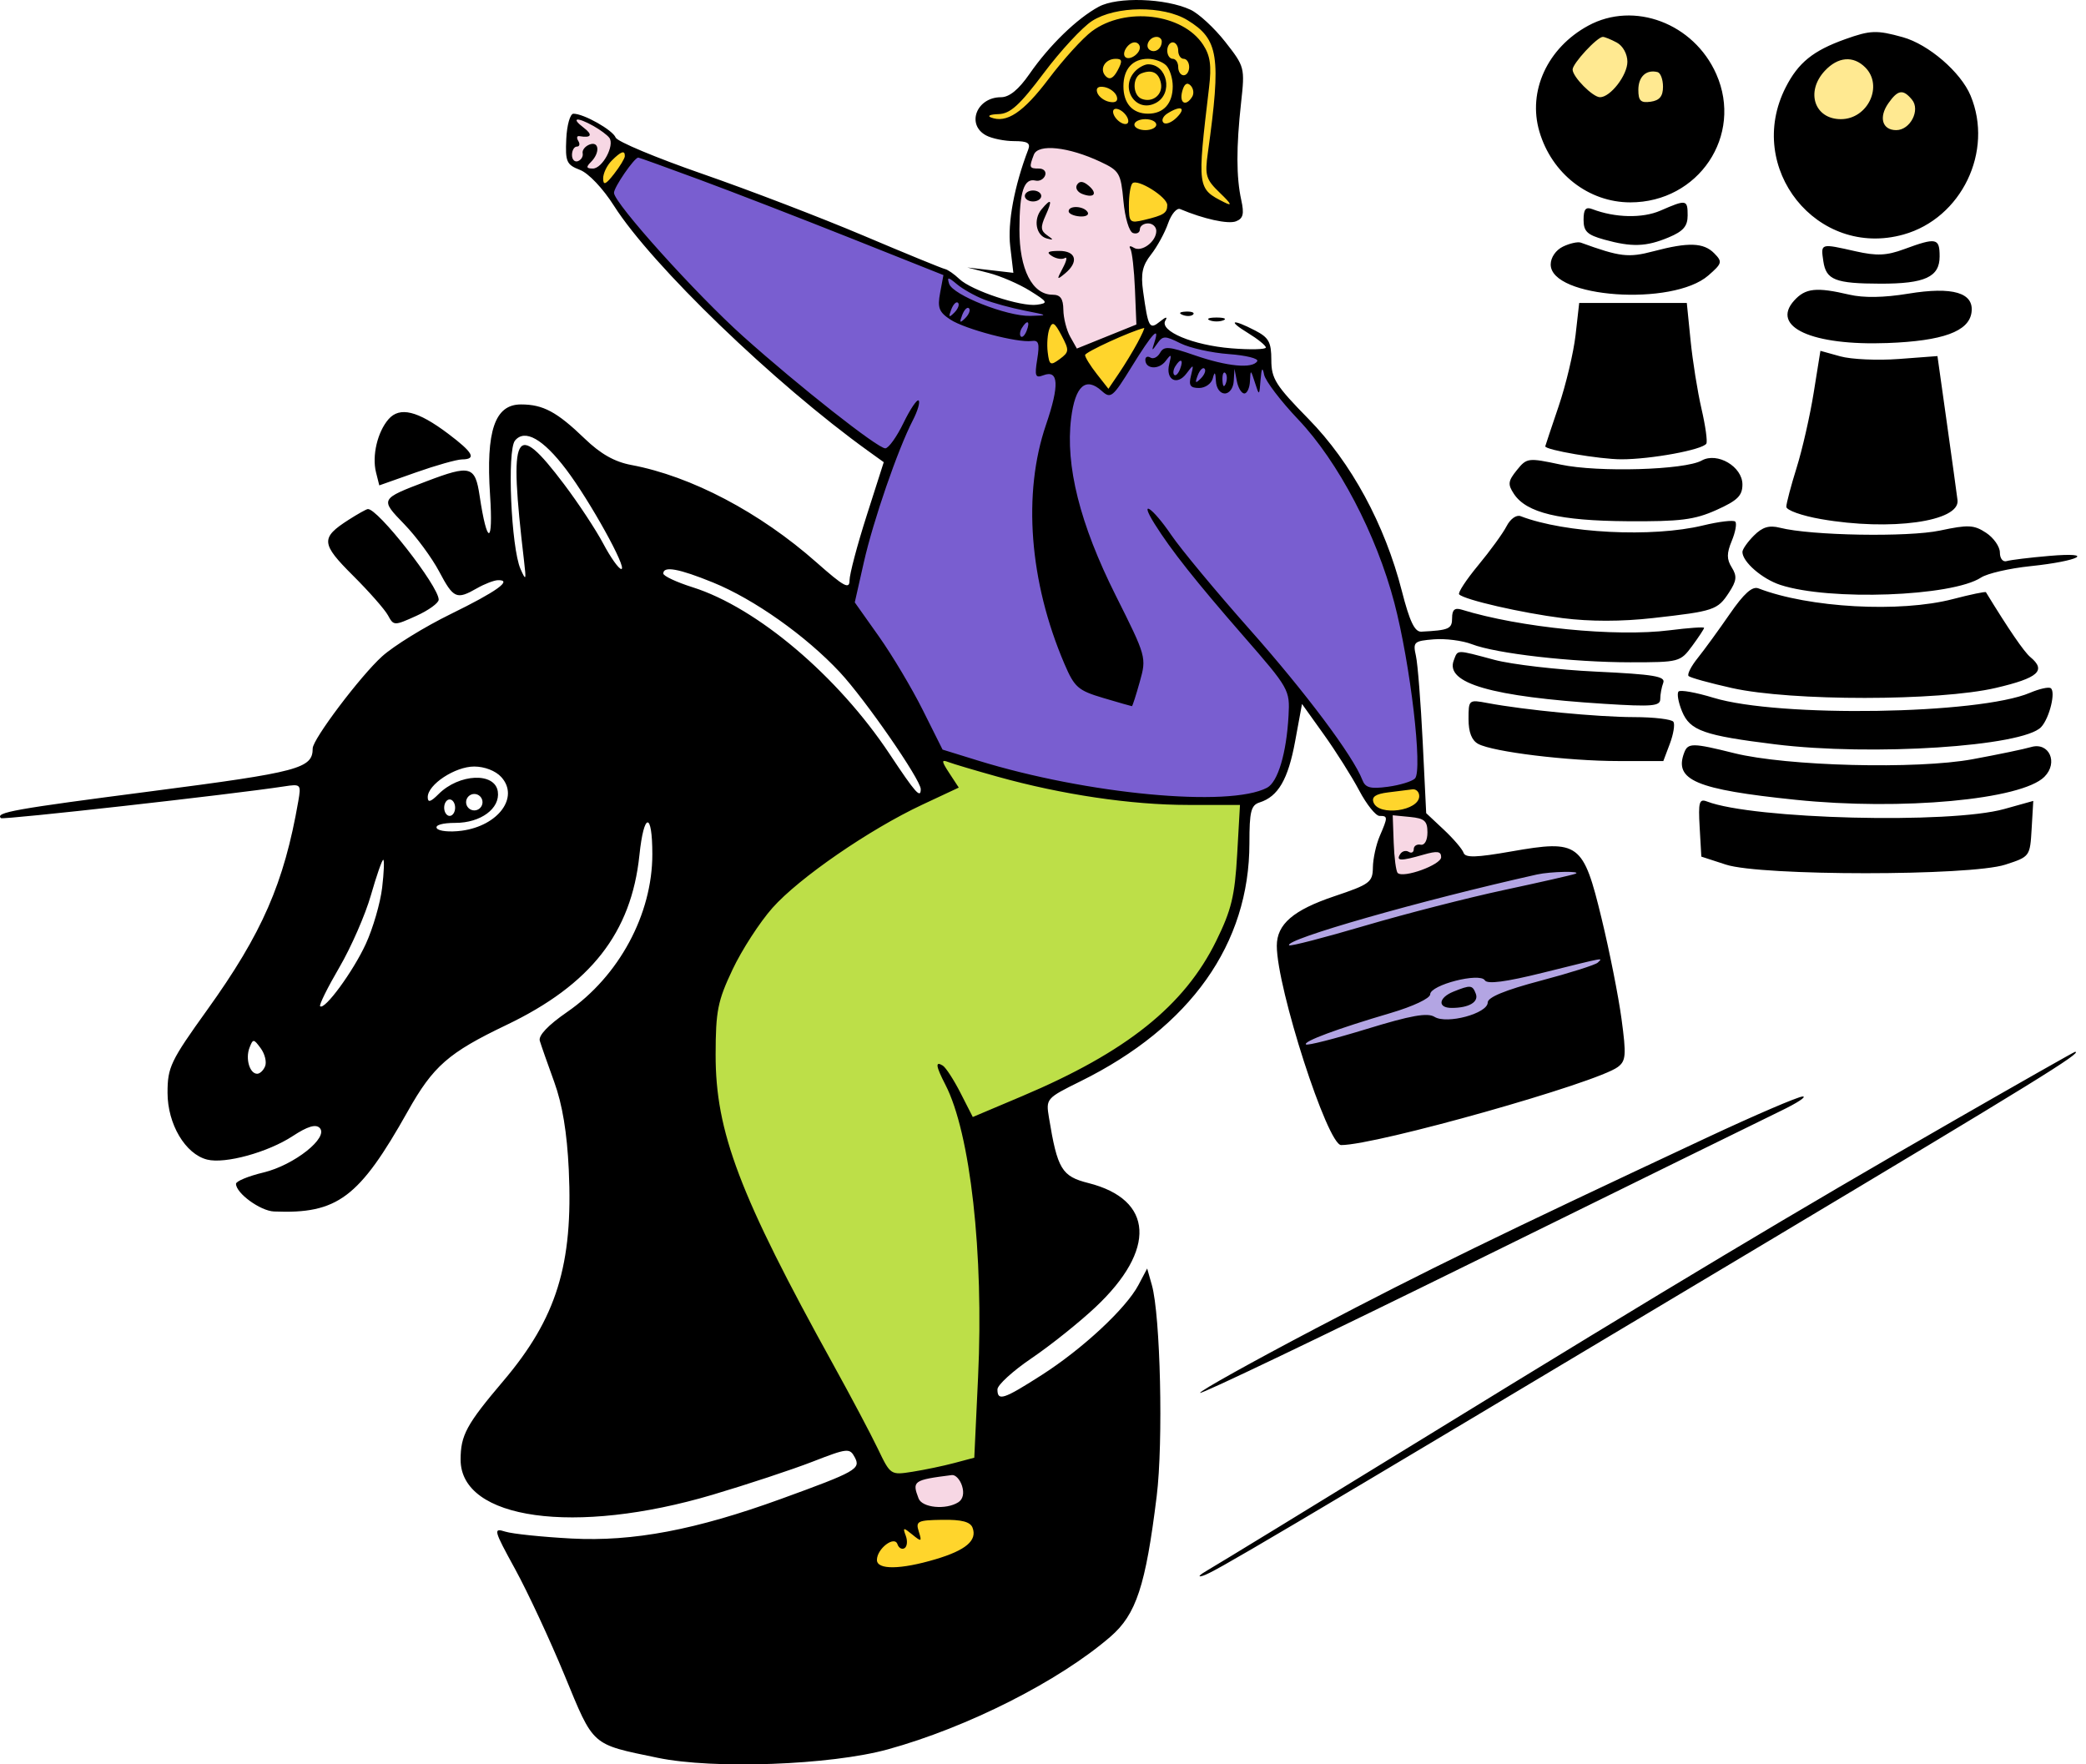 <?xml version="1.0" encoding="UTF-8"?> <svg xmlns="http://www.w3.org/2000/svg" width="214" height="181" viewBox="0 0 214 181" fill="none"><path d="M160.224 7.24L162.585 3.62H167.937C168.094 3.62 170.927 4.722 171.399 5.037C171.871 5.351 172.343 8.027 172.343 8.814C172.343 9.601 171.557 11.805 171.399 12.119C171.242 12.434 167.307 12.119 166.992 12.119C166.677 12.119 161.641 11.018 161.483 11.018C161.358 11.018 160.592 8.499 160.224 7.24Z" fill="#FFE991"></path><path d="M187.925 5.666L190.286 4.879L194.85 6.768C195.952 7.502 198.156 9.129 198.156 9.758C198.156 10.545 198.785 13.851 198.156 14.795C197.526 15.739 193.277 15.582 192.804 15.424C192.332 15.267 185.879 14.48 185.879 14.323C185.879 14.165 184.62 10.703 184.62 10.388C184.62 10.073 185.722 7.397 185.879 7.083C186.005 6.831 187.296 6.033 187.925 5.666Z" fill="#FFE991"></path><path d="M88.139 157.706L95.222 155.188L101.99 155.817V159.437L98.055 162.9H90.028L88.139 160.224V157.706Z" fill="#FFD52C"></path><path d="M93.333 155.188L92.546 151.725L99.786 150.466L101.203 155.188H93.333Z" fill="#F7D7E4"></path><path d="M132.523 95.222L145.272 91.602L159.752 88.297L162.27 88.926L164.946 99.314L151.096 106.397L134.097 108.757L131.579 97.111L132.523 95.222Z" fill="#B3A5E3"></path><path d="M142.282 89.556L142.439 83.575L145.115 83.103L146.689 84.204L147.476 85.621L149.05 87.51L148.577 89.083L145.43 90.5L143.541 90.343L142.282 89.556Z" fill="#F7D7E4"></path><path d="M140.708 82.316L140.236 81.371L144.013 80.899L145.587 80.585L145.902 81.686L145.744 82.788L144.957 83.103L142.439 83.418L141.023 83.103L140.708 82.316Z" fill="#FFD52C"></path><path d="M58.392 15.897L59.022 11.804L61.383 12.906L62.799 14.008L63.271 15.267L61.383 18.1L58.707 16.841L58.392 15.897Z" fill="#F7D7E4"></path><path d="M95.851 80.899V77.436L102.147 79.168L111.118 81.056L117.571 82.001L124.497 82.316L128.117 82.001L127.33 87.352L126.7 93.805L124.497 98.842L121.349 102.304L117.571 106.082L111.748 109.702L100.573 115.368L101.517 141.967V149.994L90.028 152.197L86.565 145.587L74.289 123.395L71.298 110.331L73.187 99.786L77.122 92.861L85.463 86.565L93.963 82.316L95.851 80.899Z" fill="#BDDF48"></path><path d="M106.869 34.941L107.341 32.737H108.285L109.072 33.839L110.017 36.2H110.803L116.784 33.524L117.257 32.895L117.886 33.682C117.099 35.151 115.494 38.12 115.368 38.246C115.21 38.403 114.581 39.505 114.423 39.505C114.298 39.505 113.846 39.925 113.637 40.135C113.479 39.925 113.133 39.505 113.007 39.505C112.85 39.505 112.22 39.033 112.063 39.033C111.905 39.033 109.702 38.089 109.544 38.089C109.387 38.089 107.498 37.931 107.183 37.774C106.869 37.616 106.869 37.144 106.869 36.83V34.941Z" fill="#FFD52C"></path><path d="M100.73 12.119L101.517 10.86L102.776 11.017L104.665 9.758L107.498 5.981L110.331 2.99L112.85 1.259L115.997 0.315L118.988 0.629L122.136 1.574L124.969 4.092L125.756 7.083L125.441 13.378L125.126 17.156L126.385 19.359L126.857 21.877L120.876 20.618L119.932 21.877L117.414 22.822L115.84 22.979L115.525 21.248L115.21 17.942L110.803 14.165L102.147 13.378L100.73 12.119Z" fill="#FFD52C"></path><path d="M61.225 18.1L63.586 15.11L65.003 15.739L62.327 19.674L61.225 18.1Z" fill="#FFD52C"></path><path d="M62.484 19.516L65.16 15.739L83.732 22.507L97.11 28.015L99.944 29.904L104.665 31.478L107.813 31.95L106.869 34.469L107.183 37.774L110.646 38.561L113.794 40.292L117.886 33.682L120.719 34.626L123.552 35.728L128.746 36.2L129.848 37.302L130.95 39.82L133.94 43.125L137.875 48.634L141.652 55.087L144.643 64.845L145.744 75.862V80.584L140.236 81.214L138.819 79.168L135.514 74.131L132.996 70.826L132.051 77.909L130.95 80.742L129.533 81.843L125.598 82.158L116.784 82.001L111.59 80.899L102.619 79.168L95.694 77.436L86.88 62.169L91.287 46.903L81.371 39.663L70.826 29.589L64.373 22.507L62.484 19.516Z" fill="#795ED0"></path><path d="M105.295 16.841L106.397 14.008L111.433 15.11L115.368 17.47L115.683 21.877L115.997 23.294L117.099 22.822L118.043 22.664L118.988 22.979L119.145 23.766L118.043 25.497L116.784 26.284L117.099 33.367L110.331 36.357L109.072 33.996L108.757 32.423L107.656 30.849L105.452 29.432L104.665 28.645L104.193 25.97L104.036 23.609L104.35 20.146L105.295 16.841Z" fill="#F7D7E4"></path><path fill-rule="evenodd" clip-rule="evenodd" d="M112.722 0.688C110.484 1.898 107.656 4.642 105.617 7.581C104.497 9.195 103.546 9.973 102.692 9.973C100.191 9.973 99.096 12.784 101.165 13.893C101.763 14.213 103.054 14.476 104.035 14.476C105.408 14.476 105.741 14.674 105.486 15.341C104.058 19.068 103.352 22.856 103.637 25.265L103.959 27.988L101.597 27.713L99.235 27.439L101.433 28.002C102.642 28.312 104.538 29.131 105.647 29.822C107.501 30.977 107.562 31.093 106.387 31.26C104.746 31.493 99.669 29.81 98.418 28.619C97.888 28.114 97.224 27.654 96.94 27.597C96.657 27.54 92.885 25.994 88.558 24.161C84.23 22.329 76.809 19.483 72.066 17.838C67.322 16.193 63.315 14.515 63.16 14.112C62.864 13.342 59.885 11.659 58.827 11.666C58.488 11.668 58.159 12.83 58.093 14.255C57.986 16.596 58.119 16.897 59.498 17.429C60.377 17.768 61.852 19.325 62.988 21.111C66.865 27.21 79.46 39.356 89.088 46.281L90.663 47.413L88.908 52.9C87.942 55.918 87.153 58.905 87.153 59.539C87.153 60.496 86.582 60.185 83.774 57.703C77.954 52.556 70.913 48.851 64.766 47.7C63.048 47.379 61.616 46.569 59.982 44.994C57.13 42.246 55.718 41.489 53.443 41.489C50.765 41.489 49.84 44.198 50.274 50.766C50.617 55.955 49.974 56.006 49.202 50.85C48.745 47.797 48.257 47.664 43.762 49.371C38.974 51.189 38.972 51.192 41.475 53.775C42.697 55.035 44.306 57.218 45.052 58.626C46.526 61.41 46.836 61.547 48.939 60.343C49.712 59.901 50.675 59.53 51.08 59.518C52.636 59.476 50.951 60.686 46.248 62.987C43.557 64.303 40.384 66.26 39.196 67.336C36.974 69.345 32.08 75.833 32.08 76.769C32.08 78.836 30.706 79.201 15.553 81.167C1.407 83.001 -0.504 83.342 0.095 83.928C0.296 84.124 23.906 81.479 29.108 80.678C30.867 80.407 30.904 80.445 30.602 82.19C29.143 90.599 26.896 95.744 21.247 103.612C17.495 108.84 17.188 109.482 17.188 112.1C17.188 115.316 19.012 118.393 21.253 118.956C23.095 119.419 27.488 118.211 30.035 116.54C31.542 115.551 32.385 115.295 32.791 115.702C33.767 116.68 30.189 119.519 27.023 120.28C25.477 120.651 24.212 121.173 24.212 121.44C24.212 122.405 26.706 124.221 28.112 124.279C34.62 124.549 36.842 122.884 41.835 113.998C44.439 109.362 46.006 107.991 51.949 105.149C60.594 101.014 64.766 95.689 65.596 87.731C66.059 83.294 66.922 83.23 66.922 87.632C66.922 93.799 63.498 100.145 58.192 103.809C56.225 105.167 55.214 106.232 55.377 106.773C55.516 107.237 56.183 109.137 56.858 110.994C57.692 113.288 58.17 116.175 58.35 119.999C58.807 129.721 57.103 135.22 51.635 141.666C47.852 146.126 47.253 147.229 47.253 149.739C47.253 155.891 58.988 157.524 73.103 153.337C76.658 152.282 81.27 150.757 83.354 149.947C86.945 148.551 87.171 148.527 87.686 149.492C88.325 150.687 87.848 150.957 80.128 153.763C71.378 156.943 64.944 158.161 58.648 157.829C55.626 157.669 52.558 157.35 51.83 157.119C50.583 156.723 50.641 156.943 52.846 160.966C54.132 163.313 56.413 168.212 57.915 171.851C60.953 179.212 60.591 178.892 67.473 180.323C73.207 181.515 85.211 181.075 91.086 179.456C99.258 177.204 108.649 172.452 113.913 167.904C116.565 165.613 117.527 162.693 118.664 153.481C119.348 147.944 119.048 134.931 118.166 131.817L117.687 130.129L116.794 131.817C115.523 134.22 111.076 138.359 106.875 141.05C102.943 143.567 102.326 143.768 102.326 142.531C102.326 142.079 103.907 140.636 105.838 139.326C107.77 138.016 110.713 135.664 112.379 134.099C118.658 128.202 118.364 123.053 111.652 121.361C108.921 120.672 108.481 119.942 107.612 114.652C107.291 112.704 107.327 112.663 110.848 110.923C122.139 105.344 128.176 96.832 128.176 86.491C128.176 83.234 128.336 82.598 129.226 82.315C131.125 81.712 132.144 79.958 132.863 76.059L133.571 72.215L135.817 75.356C137.052 77.084 138.683 79.668 139.441 81.098C140.199 82.529 141.135 83.699 141.522 83.699C142.389 83.699 142.391 83.805 141.544 85.773C141.17 86.644 140.854 88.091 140.842 88.988C140.822 90.502 140.537 90.715 136.887 91.941C132.674 93.357 130.986 94.811 130.986 97.025C130.986 101.358 136.188 117.466 137.586 117.466C141.215 117.466 163.798 111.093 165.972 109.456C166.806 108.828 166.85 108.241 166.349 104.522C166.036 102.2 165.116 97.563 164.304 94.217C162.421 86.451 161.986 86.128 155.049 87.343C151.425 87.979 150.322 88.009 150.143 87.478C150.016 87.102 149.103 86.034 148.112 85.106L146.311 83.417L145.953 76.101C145.756 72.077 145.443 68.105 145.257 67.275C144.94 65.859 145.054 65.753 147.084 65.586C148.275 65.488 150.033 65.712 150.991 66.083C153.478 67.048 161.293 67.941 167.253 67.941C172.26 67.941 172.384 67.908 173.59 66.275C174.266 65.359 174.819 64.519 174.819 64.409C174.819 64.298 173.239 64.409 171.307 64.654C165.757 65.359 155.937 64.387 149.952 62.54C149.235 62.319 148.969 62.552 148.969 63.401C148.969 64.516 148.662 64.652 145.808 64.799C145.13 64.833 144.615 63.754 143.813 60.624C142.065 53.793 138.619 47.444 134.235 42.974C130.863 39.537 130.424 38.84 130.424 36.927C130.424 35.102 130.166 34.631 128.766 33.907C126.383 32.672 125.882 32.852 128.036 34.167C129.04 34.781 129.862 35.447 129.862 35.649C129.862 35.851 128.27 35.888 126.324 35.732C122.373 35.414 118.912 33.957 119.555 32.883C119.808 32.46 119.606 32.493 119.018 32.971C117.921 33.861 117.792 33.633 117.269 29.882C117.017 28.068 117.195 27.242 118.085 26.11C118.712 25.311 119.497 23.875 119.83 22.918C120.164 21.961 120.724 21.299 121.075 21.449C123.469 22.462 125.986 23.016 126.792 22.706C127.537 22.419 127.654 21.952 127.339 20.519C126.823 18.17 126.817 15.103 127.321 10.536C127.718 6.933 127.693 6.839 125.695 4.291C124.578 2.869 122.973 1.386 122.127 0.996C119.562 -0.188 114.641 -0.349 112.722 0.688ZM121.818 2.066C125.024 4.023 125.292 5.766 123.914 15.66C123.587 18.008 123.703 18.396 125.162 19.799C126.329 20.921 126.45 21.183 125.601 20.755C122.813 19.348 122.808 19.309 124.033 8.997C124.303 6.732 124.163 5.715 123.426 4.589C121.324 1.376 115.452 0.664 112.018 3.206C111.076 3.904 109.078 6.102 107.58 8.091C104.985 11.534 103.254 12.688 101.647 12.043C101.248 11.882 101.602 11.73 102.435 11.706C103.638 11.671 104.591 10.807 107.087 7.486C108.812 5.19 111.04 2.788 112.035 2.149C114.464 0.592 119.336 0.55 121.818 2.066ZM162.928 2.637C158.75 4.913 156.706 9.347 157.923 13.491C159.194 17.816 162.973 20.76 167.252 20.76C174.257 20.76 178.855 13.902 176.073 7.603C173.771 2.391 167.635 0.073 162.928 2.637ZM189.295 4.021C185.999 5.199 184.482 6.427 183.191 8.961C178.971 17.246 186.418 26.542 195.285 24.056C201.231 22.389 204.543 15.521 202.158 9.806C201.155 7.4 197.848 4.551 195.206 3.816C192.531 3.072 191.886 3.095 189.295 4.021ZM119.185 4.251C119.185 4.984 118.517 5.472 117.973 5.136C117.392 4.776 117.893 3.783 118.656 3.783C118.947 3.783 119.185 3.994 119.185 4.251ZM165.865 4.365C166.488 4.699 166.952 5.54 166.952 6.335C166.952 7.718 165.21 9.973 164.142 9.973C163.4 9.973 161.332 7.884 161.332 7.134C161.332 6.508 163.855 3.783 164.434 3.783C164.623 3.783 165.267 4.045 165.865 4.365ZM116.937 4.875C116.937 5.539 115.841 6.249 115.438 5.846C115.036 5.443 115.745 4.345 116.408 4.345C116.699 4.345 116.937 4.583 116.937 4.875ZM120.871 5.19C120.871 5.654 121.123 6.034 121.433 6.034C121.742 6.034 121.995 6.414 121.995 6.878C121.995 7.342 121.742 7.722 121.433 7.722C121.123 7.722 120.871 7.342 120.871 6.878C120.871 6.414 120.618 6.034 120.309 6.034C120 6.034 119.747 5.654 119.747 5.19C119.747 4.725 120 4.345 120.309 4.345C120.618 4.345 120.871 4.725 120.871 5.19ZM114.657 7.22C114.226 8.026 113.839 8.222 113.449 7.831C112.737 7.118 113.348 6.034 114.461 6.034C115.131 6.034 115.168 6.263 114.657 7.22ZM119.634 6.709C120.005 7.081 120.309 8.043 120.309 8.848C120.309 10.617 119.37 11.662 117.78 11.662C116.189 11.662 115.251 10.617 115.251 8.848C115.251 7.078 116.189 6.034 117.78 6.034C118.429 6.034 119.263 6.338 119.634 6.709ZM191.357 6.918C193.234 8.798 191.62 12.224 188.856 12.224C186.143 12.224 185.207 9.413 187.204 7.266C188.553 5.816 190.125 5.684 191.357 6.918ZM116.487 7.272C114.791 8.971 116.514 11.666 118.587 10.555C120.379 9.595 119.767 6.597 117.78 6.597C117.44 6.597 116.858 6.9 116.487 7.272ZM119.099 8.545C119.323 9.7 118.246 10.572 117.128 10.142C116.178 9.777 116.142 7.91 117.077 7.535C118.18 7.093 118.887 7.446 119.099 8.545ZM170.605 8.894C170.605 9.876 170.253 10.305 169.34 10.435C168.32 10.579 168.076 10.344 168.076 9.215C168.076 7.859 168.889 7.105 170.043 7.394C170.352 7.471 170.605 8.146 170.605 8.894ZM122.306 9.924C121.66 10.97 120.961 10.595 121.28 9.373C121.478 8.615 121.774 8.402 122.133 8.762C122.436 9.064 122.513 9.588 122.306 9.924ZM114.566 9.887C114.728 10.371 114.457 10.573 113.817 10.449C113.266 10.342 112.702 9.914 112.564 9.497C112.402 9.013 112.673 8.811 113.313 8.934C113.864 9.042 114.428 9.47 114.566 9.887ZM196.144 10.219C197.033 11.291 195.971 13.35 194.529 13.35C193.1 13.35 192.714 12.038 193.719 10.601C194.698 9.201 195.232 9.117 196.144 10.219ZM115.708 12.19C115.848 12.612 115.638 12.823 115.216 12.682C114.81 12.546 114.368 12.103 114.233 11.697C114.092 11.275 114.303 11.064 114.724 11.205C115.13 11.34 115.572 11.783 115.708 12.19ZM120.723 12.05C120.201 12.573 119.585 12.813 119.355 12.582C119.125 12.352 119.308 11.928 119.763 11.64C121.131 10.773 121.739 11.033 120.723 12.05ZM60.889 12.928C61.58 13.315 62.311 13.862 62.514 14.142C63.076 14.92 61.8 17.29 60.818 17.29C60.146 17.29 60.103 17.139 60.628 16.614C61.575 15.666 61.471 14.446 60.477 14.828C60.023 15.002 59.707 15.406 59.775 15.725C59.842 16.044 59.624 16.407 59.289 16.532C58.954 16.656 58.679 16.371 58.679 15.898C58.679 15.426 58.905 15.038 59.181 15.038C59.457 15.038 59.522 14.779 59.327 14.461C59.131 14.145 59.179 13.921 59.434 13.966C60.679 14.182 60.85 13.833 59.864 13.087C58.523 12.071 59.177 11.97 60.889 12.928ZM118.623 12.787C118.623 13.097 118.117 13.35 117.499 13.35C116.881 13.35 116.375 13.097 116.375 12.787C116.375 12.478 116.881 12.224 117.499 12.224C118.117 12.224 118.623 12.478 118.623 12.787ZM112.898 16.6C114.841 17.513 114.987 17.762 115.251 20.623C115.409 22.345 115.838 23.775 116.234 23.906C116.621 24.033 116.937 23.862 116.937 23.527C116.937 23.192 117.316 22.917 117.78 22.917C118.243 22.917 118.623 23.266 118.623 23.693C118.623 24.788 117.116 25.909 116.312 25.412C115.942 25.182 115.785 25.23 115.962 25.518C116.14 25.806 116.351 27.672 116.433 29.666L116.581 33.29L113.527 34.523L110.474 35.756L109.791 34.542C109.416 33.875 109.1 32.633 109.089 31.781C109.074 30.635 108.788 30.234 107.986 30.234C105.899 30.234 104.573 27.627 104.582 23.545C104.591 19.625 105.047 18.244 106.241 18.526C106.637 18.62 107.078 18.38 107.219 17.993C107.361 17.606 107.077 17.29 106.587 17.29C105.586 17.29 105.552 17.199 106.061 15.87C106.5 14.724 109.615 15.056 112.898 16.6ZM64.1 16.023C64.093 16.255 63.593 17.078 62.988 17.852C62.137 18.942 61.886 19.046 61.877 18.314C61.87 17.795 62.261 16.972 62.747 16.485C63.717 15.514 64.119 15.377 64.1 16.023ZM71.76 18.428C75.126 19.673 82.134 22.386 87.334 24.456L96.786 28.22L96.445 30.045C96.159 31.569 96.332 32.019 97.496 32.783C99.001 33.77 104.402 35.191 105.845 34.979C106.562 34.874 106.67 35.235 106.407 36.857C106.127 38.582 106.216 38.813 107.035 38.498C108.613 37.892 108.699 39.507 107.306 43.58C104.9 50.613 105.595 59.67 109.189 68.08C110.227 70.509 110.589 70.829 113.174 71.598C114.737 72.062 116.065 72.443 116.123 72.443C116.181 72.443 116.545 71.313 116.931 69.931C117.627 67.44 117.608 67.369 114.45 61.067C110.786 53.754 109.281 47.765 109.886 42.907C110.301 39.584 111.386 38.616 113.028 40.105C113.947 40.938 114.156 40.768 116.117 37.586C118.227 34.163 119.025 33.321 118.418 35.158C118.129 36.032 118.164 36.042 118.723 35.243C119.295 34.426 119.513 34.424 121.095 35.216C122.054 35.696 124.288 36.194 126.06 36.324C127.833 36.453 129.146 36.782 128.978 37.054C128.49 37.845 125.896 37.599 122.557 36.445C119.898 35.526 119.403 35.491 119.01 36.194C118.759 36.643 118.316 36.864 118.026 36.684C117.736 36.505 117.499 36.605 117.499 36.907C117.499 37.875 118.881 37.961 119.578 37.037C120.159 36.267 120.211 36.31 119.951 37.346C119.546 38.958 120.75 39.613 121.723 38.31C122.454 37.331 122.482 37.344 122.182 38.535C121.929 39.539 122.101 39.801 123.012 39.801C123.643 39.801 124.276 39.358 124.417 38.816C124.61 38.075 124.69 38.145 124.739 39.098C124.776 39.819 125.167 40.364 125.647 40.364C126.124 40.364 126.523 39.814 126.567 39.098L126.643 37.831L126.887 39.098C127.021 39.794 127.366 40.364 127.654 40.364C127.941 40.364 128.201 39.794 128.232 39.098C128.286 37.883 128.307 37.889 128.738 39.238C129.184 40.632 129.189 40.63 129.321 38.957C129.416 37.745 129.518 37.597 129.683 38.43C129.809 39.068 131.383 41.137 133.179 43.028C137.289 47.353 141.195 54.801 143.044 61.838C144.687 68.091 145.972 79.046 145.159 79.861C144.856 80.163 143.605 80.546 142.378 80.71C140.586 80.951 140.07 80.813 139.763 80.012C138.824 77.559 133.94 71.035 128.199 64.564C124.767 60.695 121.145 56.333 120.15 54.87C118.238 52.059 116.79 51.093 118.442 53.73C120.136 56.434 122.664 59.626 127.568 65.252C132.252 70.625 132.335 70.772 132.19 73.413C131.977 77.273 131.097 80.225 129.983 80.811C126.103 82.853 111.504 81.477 100.31 78.015L96.696 76.897L94.668 72.841C93.553 70.61 91.527 67.212 90.166 65.29L87.69 61.796L88.617 57.693C89.585 53.407 92.105 46.103 93.643 43.124C94.137 42.167 94.408 41.251 94.244 41.088C94.081 40.924 93.38 41.961 92.686 43.391C91.992 44.822 91.152 45.992 90.819 45.992C90.037 45.992 81.947 39.619 76.236 34.504C71.395 30.168 62.988 20.824 62.988 19.779C62.988 19.198 65.079 16.164 65.478 16.164C65.567 16.164 68.394 17.183 71.76 18.428ZM110.489 18.955C110.287 19.281 110.528 19.705 111.025 19.896C112.261 20.371 112.646 19.849 111.662 19.031C111.108 18.57 110.741 18.547 110.489 18.955ZM119.747 21.036C119.747 21.857 119.399 22.081 117.358 22.569C115.906 22.916 115.813 22.825 115.813 21.052C115.813 20.015 115.975 19.003 116.173 18.805C116.683 18.294 119.747 20.206 119.747 21.036ZM105.136 20.104C105.136 20.413 105.515 20.666 105.978 20.666C106.442 20.666 106.821 20.413 106.821 20.104C106.821 19.794 106.442 19.541 105.978 19.541C105.515 19.541 105.136 19.794 105.136 20.104ZM106.844 21.483C105.985 22.52 106.283 24.161 107.383 24.461C108.107 24.659 108.112 24.611 107.415 24.126C106.76 23.669 106.73 23.284 107.263 22.114C108.002 20.49 107.853 20.266 106.844 21.483ZM170.34 21.608C168.501 22.41 165.679 22.347 163.348 21.451C162.676 21.194 162.456 21.465 162.456 22.549C162.456 23.735 162.829 24.094 164.563 24.576C167.41 25.368 168.877 25.319 171.185 24.353C172.686 23.724 173.133 23.208 173.133 22.102C173.133 20.467 173.009 20.445 170.34 21.608ZM109.631 21.672C109.631 21.916 110.143 22.154 110.768 22.201C111.392 22.248 111.757 22.049 111.577 21.758C111.182 21.118 109.631 21.049 109.631 21.672ZM160.349 25.295C159.608 25.651 159.084 26.413 159.084 27.134C159.084 30.57 171.596 31.444 175.251 28.263C176.674 27.025 176.719 26.859 175.868 25.992C174.775 24.88 173.219 24.826 169.632 25.775C167.056 26.457 166.199 26.355 162.175 24.891C161.866 24.779 161.044 24.96 160.349 25.295ZM195.331 25.564C193.541 26.222 192.531 26.266 190.371 25.78C186.729 24.959 186.782 24.942 187.055 26.806C187.335 28.718 188.283 29.09 192.906 29.1C197.472 29.111 198.984 28.417 198.984 26.308C198.984 24.408 198.656 24.341 195.331 25.564ZM107.918 26.265C108.367 26.55 108.961 26.642 109.239 26.47C109.517 26.299 109.424 26.759 109.033 27.492C108.386 28.709 108.406 28.759 109.258 28.055C110.704 26.86 110.406 25.73 108.648 25.74C107.49 25.747 107.307 25.878 107.918 26.265ZM100.921 30.712C101.848 31.076 103.745 31.596 105.136 31.868C107.545 32.338 107.571 32.364 105.698 32.406C103.283 32.461 97.731 30.262 97.369 29.108C97.143 28.388 97.26 28.395 98.169 29.156C98.755 29.647 99.993 30.347 100.921 30.712ZM184.062 30.83C181.618 33.535 185.899 35.482 193.645 35.19C199.306 34.976 201.977 34.005 202.253 32.063C202.543 30.03 200.346 29.374 195.765 30.126C193.268 30.537 191.187 30.57 189.711 30.225C186.338 29.434 185.214 29.554 184.062 30.83ZM97.9 32.072C97.344 32.624 97.28 32.559 97.585 31.757C97.796 31.202 98.11 30.89 98.284 31.063C98.457 31.236 98.284 31.69 97.9 32.072ZM161.637 34.357C161.433 36.16 160.651 39.453 159.899 41.673C159.146 43.894 158.528 45.744 158.526 45.784C158.507 46.158 164.124 47.117 166.33 47.117C169.375 47.117 174.66 46.143 175.051 45.51C175.183 45.294 174.961 43.69 174.556 41.945C174.151 40.2 173.645 37.041 173.434 34.925L173.047 31.078H167.527H162.008L161.637 34.357ZM99.024 32.635C98.468 33.187 98.404 33.122 98.709 32.32C98.92 31.765 99.234 31.453 99.407 31.626C99.581 31.799 99.408 32.253 99.024 32.635ZM121.327 32.306C121.733 32.469 122.218 32.449 122.404 32.262C122.591 32.075 122.259 31.942 121.667 31.966C121.012 31.994 120.879 32.127 121.327 32.306ZM124.102 32.857C124.489 33.014 125.121 33.014 125.507 32.857C125.893 32.702 125.577 32.574 124.804 32.574C124.032 32.574 123.716 32.702 124.102 32.857ZM105.329 33.916C105.146 34.394 104.876 34.664 104.729 34.517C104.581 34.369 104.628 33.978 104.832 33.648C105.386 32.75 105.709 32.924 105.329 33.916ZM108.717 36.834C107.763 37.537 107.647 37.47 107.482 36.126C107.382 35.309 107.464 34.219 107.666 33.704C107.966 32.936 108.189 33.064 108.901 34.412C109.707 35.938 109.693 36.113 108.717 36.834ZM116.697 35.158C116.24 36.01 115.381 37.421 114.79 38.295L113.712 39.885L112.515 38.36C111.856 37.521 111.317 36.65 111.317 36.424C111.317 36.12 116.01 33.968 117.373 33.647C117.458 33.627 117.154 34.307 116.697 35.158ZM186.064 40.287C185.684 42.651 184.899 46.104 184.319 47.962C183.738 49.819 183.26 51.629 183.256 51.984C183.252 52.339 184.85 52.909 186.807 53.25C193.954 54.497 201.085 53.507 200.819 51.306C200.746 50.705 200.253 47.134 199.724 43.37L198.761 36.528L194.798 36.826C192.618 36.989 189.917 36.868 188.795 36.556L186.754 35.989L186.064 40.287ZM121.064 37.856C120.881 38.333 120.611 38.603 120.464 38.456C120.316 38.309 120.363 37.917 120.567 37.588C121.121 36.69 121.444 36.864 121.064 37.856ZM123.188 38.826C122.633 39.377 122.569 39.313 122.873 38.511C123.085 37.956 123.399 37.643 123.572 37.817C123.745 37.989 123.573 38.444 123.188 38.826ZM125.75 39.344C125.571 39.793 125.438 39.659 125.411 39.004C125.387 38.41 125.519 38.078 125.706 38.265C125.892 38.452 125.913 38.938 125.75 39.344ZM39.858 43.005C38.722 44.312 38.149 46.751 38.575 48.455L38.911 49.792L42.66 48.466C44.722 47.738 46.852 47.136 47.394 47.129C48.916 47.111 48.55 46.429 45.971 44.489C42.843 42.134 41.003 41.688 39.858 43.005ZM58.082 48.16C60.508 51.363 64.392 58.373 63.741 58.373C63.48 58.373 62.648 57.204 61.891 55.776C61.135 54.347 59.318 51.595 57.856 49.66C52.778 42.943 52.18 44.092 53.759 57.529C53.996 59.547 53.959 59.634 53.4 58.373C52.434 56.194 52.005 46.195 52.834 45.194C53.846 43.973 55.709 45.026 58.082 48.16ZM174.577 47.242C172.839 48.216 163.948 48.475 160.126 47.663C156.759 46.947 156.635 46.963 155.611 48.228C154.702 49.354 154.662 49.685 155.316 50.673C156.602 52.611 159.969 53.421 166.952 53.47C172.395 53.507 173.835 53.325 176.084 52.318C178.25 51.346 178.753 50.852 178.753 49.696C178.753 47.866 176.171 46.349 174.577 47.242ZM35.773 53.318C32.876 55.172 32.921 55.768 36.203 59.036C37.858 60.683 39.479 62.524 39.804 63.127C40.386 64.202 40.441 64.203 42.701 63.182C43.968 62.61 45.005 61.859 45.005 61.514C45.005 60.127 38.709 52.092 37.726 52.224C37.557 52.246 36.678 52.739 35.773 53.318ZM154.564 53.968C154.195 54.689 152.884 56.496 151.651 57.984C150.418 59.472 149.536 60.818 149.693 60.974C150.254 61.536 156.078 62.873 160.309 63.411C163.13 63.769 166.342 63.767 169.581 63.403C175.849 62.699 176.201 62.581 177.373 60.788C178.162 59.583 178.216 59.105 177.662 58.216C177.129 57.362 177.129 56.768 177.662 55.48C178.036 54.575 178.196 53.688 178.016 53.508C177.837 53.328 176.348 53.506 174.709 53.903C169.514 55.162 160.568 54.707 156.001 52.952C155.568 52.785 154.945 53.226 154.564 53.968ZM179.932 54.941C179.284 55.591 178.753 56.347 178.753 56.622C178.753 57.634 180.773 59.39 182.642 60.002C187.68 61.654 200.267 61.193 203.233 59.247C203.871 58.828 206.147 58.303 208.292 58.08C213.357 57.554 215.094 56.607 210.223 57.028C208.214 57.201 206.255 57.44 205.868 57.559C205.473 57.68 205.165 57.296 205.165 56.68C205.165 56.078 204.527 55.166 203.747 54.654C202.502 53.837 201.922 53.809 199.022 54.426C195.747 55.121 185.787 54.947 182.601 54.139C181.494 53.858 180.808 54.064 179.932 54.941ZM73.147 59.754C77.367 61.471 82.671 65.224 86.155 68.956C88.753 71.74 94.458 79.986 94.458 80.957C94.458 81.959 93.918 81.35 91.275 77.367C85.96 69.358 77.658 62.328 71.053 60.243C69.399 59.721 68.046 59.086 68.046 58.833C68.046 58.038 69.638 58.326 73.147 59.754ZM177.45 62.992C176.32 64.631 174.84 66.663 174.162 67.51C173.483 68.355 173.064 69.184 173.231 69.352C173.399 69.519 175.404 70.074 177.689 70.584C183.756 71.938 198.921 71.93 204.744 70.57C209.115 69.549 209.96 68.794 208.287 67.404C207.644 66.87 206.061 64.556 203.734 60.752C203.682 60.666 202.16 60.983 200.351 61.455C194.923 62.871 185.572 62.357 180.393 60.357C179.764 60.114 178.908 60.881 177.45 62.992ZM149.139 67.747C148.24 70.092 153.009 71.469 164.563 72.2C169.512 72.513 170.324 72.444 170.324 71.706C170.324 71.233 170.462 70.485 170.632 70.043C170.885 69.382 169.658 69.178 163.747 68.898C159.792 68.711 155.089 68.166 153.297 67.686C149.314 66.621 149.571 66.618 149.139 67.747ZM208.256 71.068C203.041 73.295 182.464 73.62 175.791 71.582C174.007 71.037 172.392 70.746 172.203 70.936C172.013 71.126 172.175 72.047 172.562 72.984C173.377 74.952 174.79 75.452 182.11 76.356C192.023 77.582 207.548 76.574 209.399 74.585C210.263 73.657 210.928 70.901 210.366 70.586C210.133 70.455 209.184 70.672 208.256 71.068ZM150.655 73.768C150.655 75.12 150.982 75.956 151.653 76.316C153.177 77.132 160.865 78.071 166.026 78.071H170.639L171.306 76.3C171.673 75.326 171.841 74.313 171.677 74.049C171.514 73.785 169.689 73.567 167.621 73.564C163.919 73.56 156.438 72.841 152.61 72.122C150.674 71.758 150.655 71.774 150.655 73.768ZM172.787 77.194C171.702 80.027 173.963 80.988 184.196 82.045C195.092 83.17 207.389 82.034 209.733 79.687C211.188 78.231 210.211 76.083 208.348 76.64C207.68 76.84 204.983 77.401 202.356 77.886C196.647 78.94 183.277 78.599 177.91 77.263C173.659 76.204 173.169 76.197 172.787 77.194ZM102.353 79.679C108.945 81.517 116.062 82.573 121.865 82.573H127.208L126.919 87.653C126.676 91.913 126.33 93.346 124.773 96.517C121.515 103.161 115.559 107.925 104.855 112.449L99.797 114.587L98.541 112.126C97.851 110.772 97.029 109.505 96.715 109.311C95.925 108.822 96 109.364 96.987 111.275C99.55 116.238 100.935 128.617 100.341 141.239L99.951 149.536L97.907 150.08C96.783 150.38 94.85 150.784 93.611 150.979C91.367 151.332 91.354 151.324 90.053 148.61C89.335 147.113 87.277 143.228 85.479 139.978C75.858 122.584 73.402 116.11 73.415 108.18C73.423 103.702 73.624 102.691 75.152 99.457C76.103 97.445 77.945 94.6 79.246 93.135C81.979 90.058 89.186 85.093 94.609 82.551L98.359 80.794L97.393 79.319C96.573 78.066 96.559 77.894 97.296 78.177C97.774 78.361 100.049 79.037 102.353 79.679ZM51.431 79.719C53.291 81.777 51.123 84.713 47.369 85.218C46.149 85.381 44.998 85.268 44.811 84.966C44.612 84.642 45.397 84.415 46.717 84.415C49.317 84.415 51.32 82.937 51.071 81.203C50.783 79.195 47.099 79.351 44.991 81.462C44.173 82.281 43.881 82.362 43.881 81.77C43.881 80.48 46.687 78.634 48.647 78.634C49.715 78.634 50.851 79.076 51.431 79.719ZM145.597 81.669C145.597 83.183 141.462 83.762 140.911 82.325C140.689 81.746 141.114 81.45 142.396 81.289C143.384 81.166 144.509 81.024 144.895 80.975C145.281 80.925 145.597 81.238 145.597 81.669ZM49.501 82.292C49.501 82.756 49.122 83.136 48.658 83.136C48.194 83.136 47.815 82.756 47.815 82.292C47.815 81.827 48.194 81.448 48.658 81.448C49.122 81.448 49.501 81.827 49.501 82.292ZM46.691 82.855C46.691 83.319 46.438 83.699 46.129 83.699C45.82 83.699 45.567 83.319 45.567 82.855C45.567 82.39 45.82 82.01 46.129 82.01C46.438 82.01 46.691 82.39 46.691 82.855ZM174.366 84.87L174.538 87.875L177.067 88.698C180.668 89.871 202.127 89.871 205.727 88.698C208.246 87.879 208.257 87.864 208.424 85.018L208.591 82.161L205.614 82.992C200.042 84.548 179.848 84.038 175.123 82.222C174.318 81.913 174.217 82.267 174.366 84.87ZM146.44 85.387C146.44 86.213 146.15 86.736 145.738 86.653C145.352 86.576 145.035 86.781 145.035 87.109C145.035 87.436 144.8 87.559 144.512 87.381C144.224 87.203 143.83 87.315 143.636 87.629C143.199 88.337 143.691 88.347 146.022 87.678C147.452 87.267 147.845 87.322 147.845 87.933C147.845 88.716 143.96 90.126 143.386 89.551C143.216 89.381 143.032 87.98 142.977 86.438L142.876 83.634L144.657 83.807C146.138 83.951 146.44 84.218 146.44 85.387ZM39.204 91.058C39.019 92.63 38.265 95.226 37.53 96.827C36.23 99.659 33.289 103.669 32.841 103.221C32.719 103.098 33.607 101.304 34.816 99.233C36.024 97.163 37.48 93.833 38.051 91.835C38.623 89.837 39.192 88.201 39.316 88.201C39.441 88.201 39.39 89.487 39.204 91.058ZM161.613 89.636C161.304 89.757 158.017 90.506 154.308 91.3C150.599 92.094 144.167 93.743 140.016 94.966C135.864 96.189 132.371 97.092 132.253 96.974C131.675 96.395 145.731 92.378 157.679 89.708C159.077 89.396 162.38 89.335 161.613 89.636ZM163.913 98.748C163.683 98.978 161.049 99.812 158.059 100.603C154.406 101.569 152.622 102.303 152.622 102.841C152.622 103.964 148.427 105.098 147.167 104.315C146.441 103.863 144.752 104.165 140.217 105.555C136.922 106.565 134.114 107.279 133.977 107.142C133.672 106.837 137.2 105.527 142.647 103.924C144.967 103.24 146.721 102.413 146.721 102.001C146.721 101.035 151.815 99.73 152.329 100.564C152.586 100.98 154.459 100.735 158.282 99.787C164.915 98.143 164.427 98.233 163.913 98.748ZM149.109 101.725C147.564 102.348 147.447 103.396 148.923 103.396C150.695 103.396 151.727 102.791 151.402 101.943C151.055 101.037 150.865 101.019 149.109 101.725ZM27.204 109.36C27.038 109.795 26.668 110.15 26.383 110.15C25.614 110.15 25.16 108.605 25.597 107.477C25.956 106.549 26.023 106.552 26.743 107.531C27.163 108.103 27.371 108.926 27.204 109.36ZM200.378 114.994C184.104 124.341 171.609 131.823 146.44 147.289C135.004 154.316 124.889 160.5 123.961 161.032C123.034 161.563 122.781 161.841 123.399 161.648C124.574 161.283 128.983 158.675 181.141 127.491C208.727 110.998 213.749 107.899 212.881 107.899C212.798 107.899 207.171 111.091 200.378 114.994ZM175.1 116.706C153.714 126.718 146.314 130.327 135.06 136.232C128.493 139.679 123.118 142.672 123.118 142.882C123.118 143.093 135.826 137.008 151.357 129.359C166.888 121.711 180.987 114.782 182.687 113.962C184.387 113.141 185.398 112.476 184.935 112.483C184.471 112.491 180.046 114.391 175.1 116.706ZM98.695 152.429C98.933 153.18 98.79 153.805 98.312 154.109C97.048 154.911 94.604 154.678 94.237 153.72C93.549 151.923 93.697 151.82 97.652 151.318C98.017 151.271 98.487 151.771 98.695 152.429ZM99.772 156.717C100.272 158.023 99.094 159.027 95.975 159.955C92.38 161.024 89.963 161.052 89.963 160.025C89.963 158.874 91.761 157.497 92.069 158.412C92.2 158.801 92.527 158.983 92.796 158.816C93.065 158.65 93.122 158.079 92.924 157.547C92.597 156.674 92.663 156.662 93.591 157.42C94.535 158.19 94.59 158.164 94.255 157.105C93.92 156.051 94.129 155.947 96.667 155.909C98.656 155.879 99.538 156.109 99.772 156.717Z" fill="black"></path></svg> 